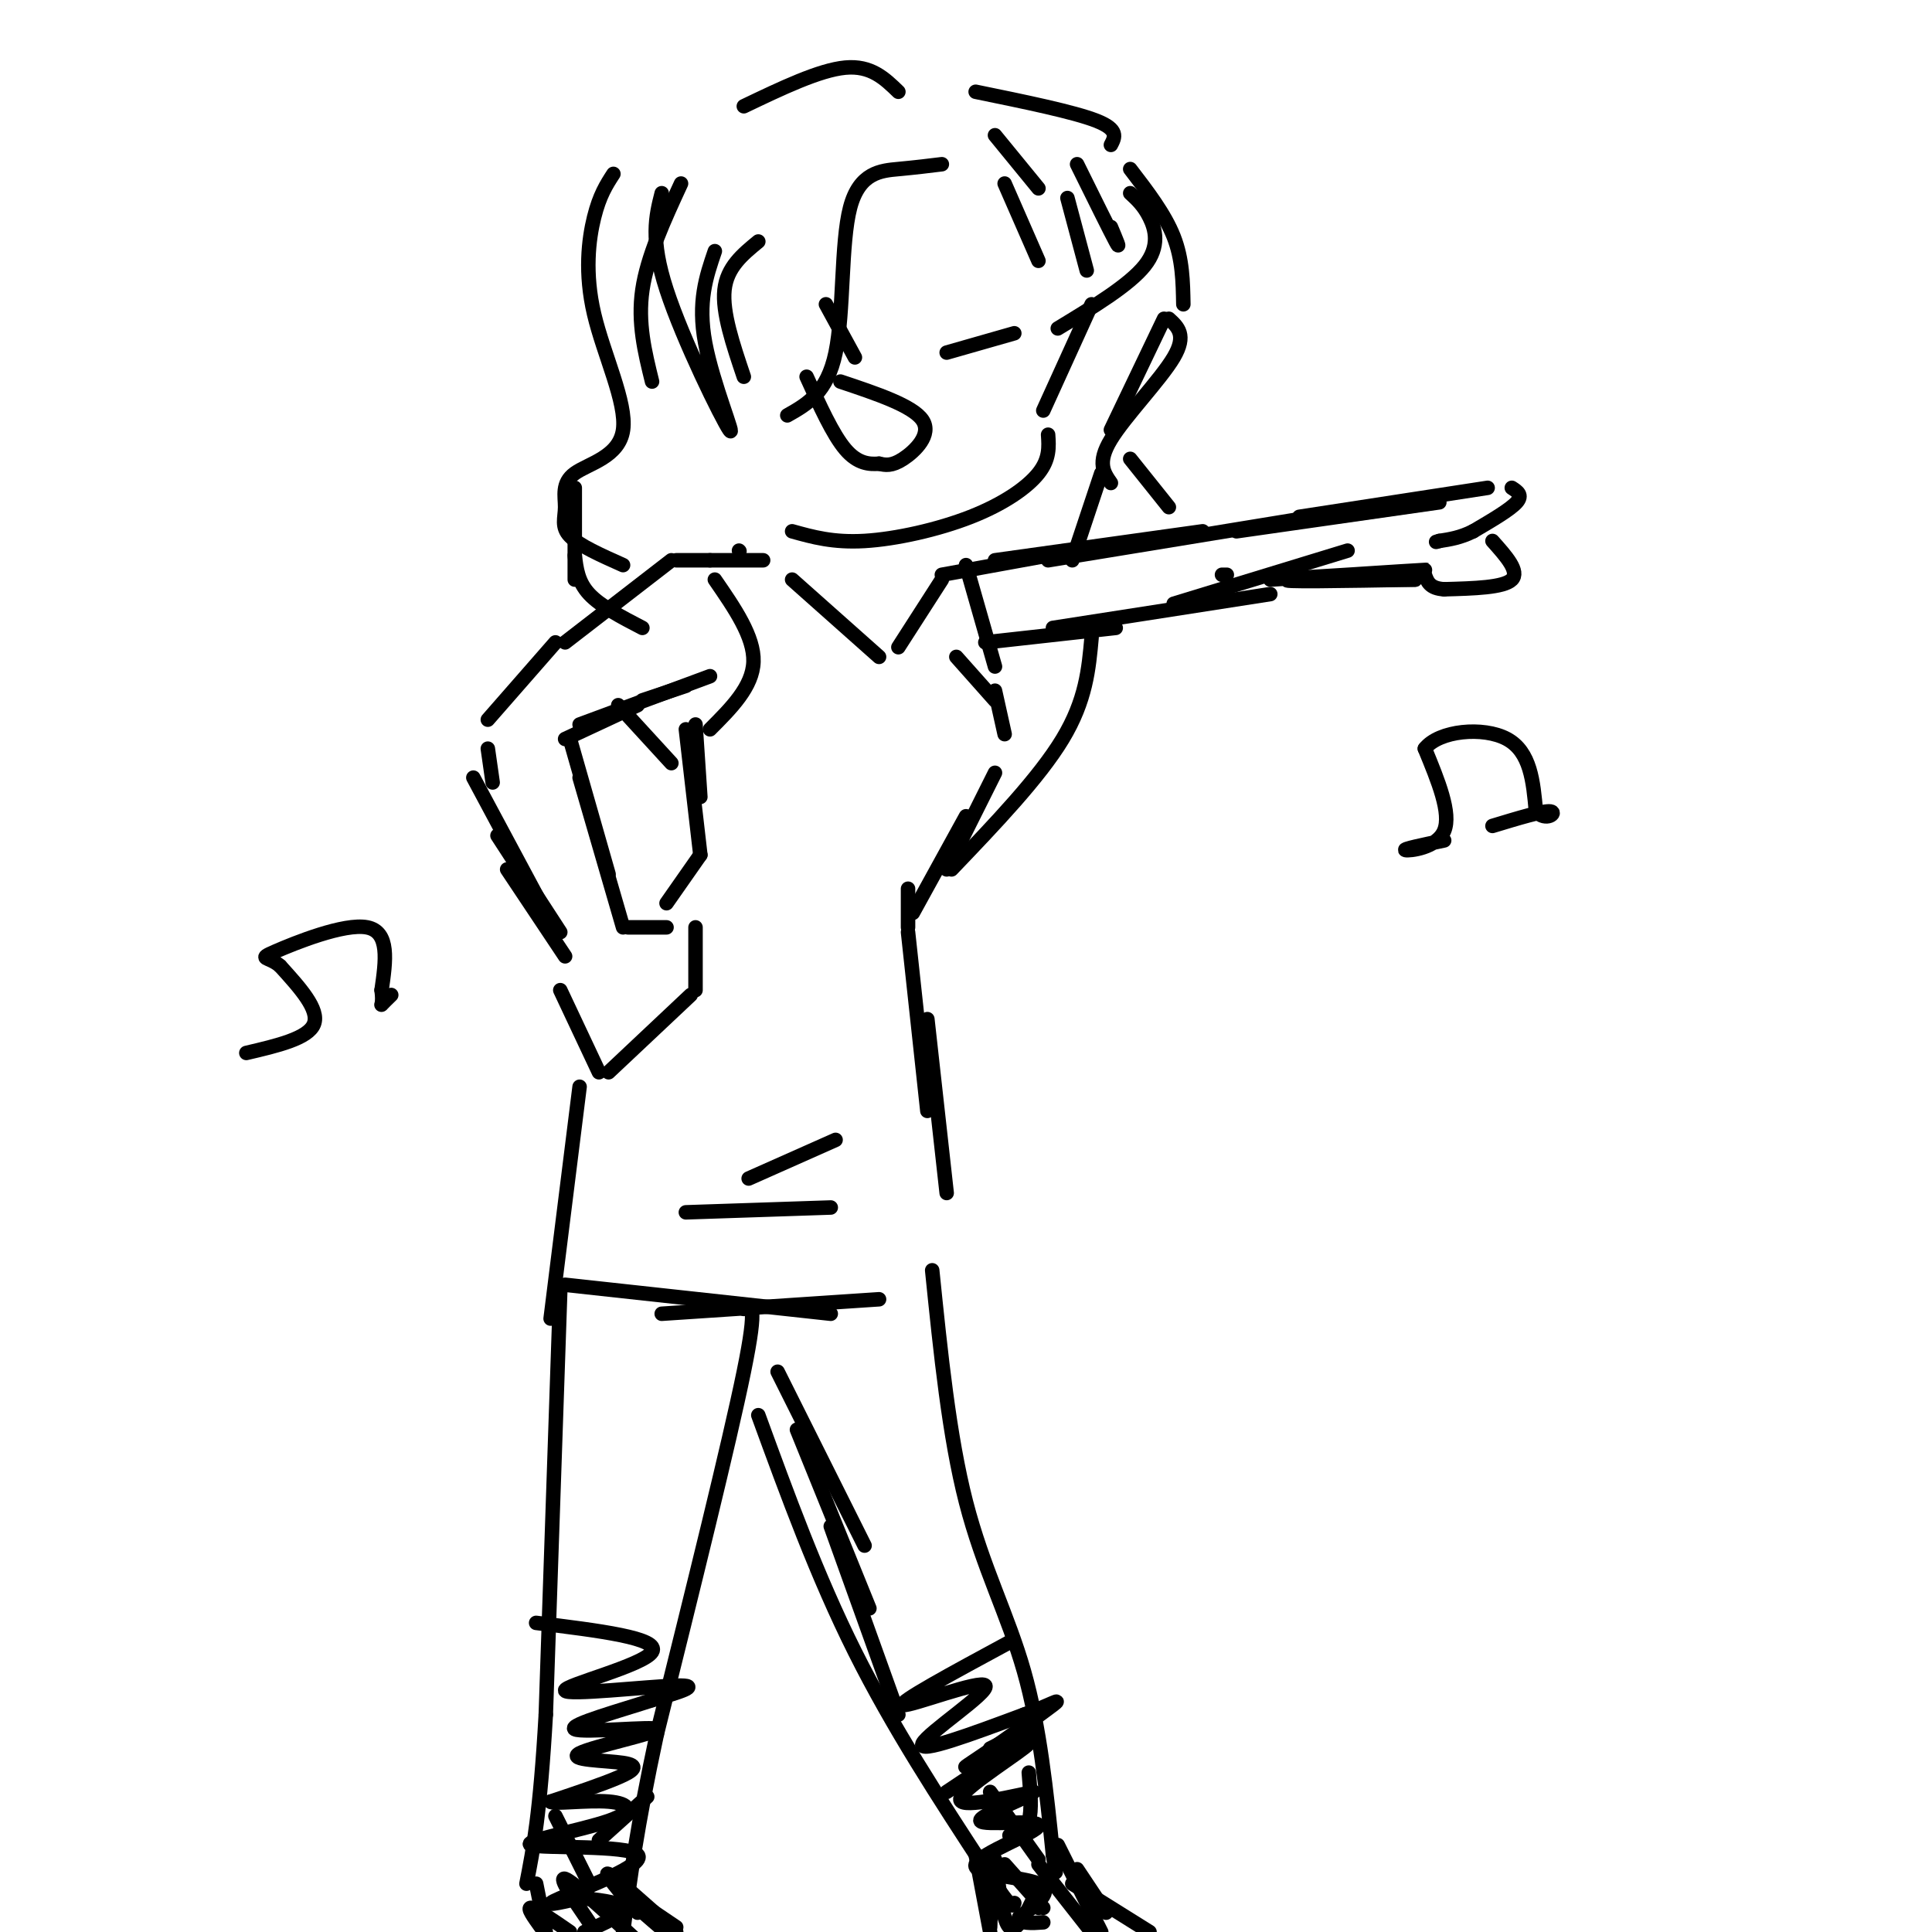 <svg viewBox='0 0 400 400' version='1.1' xmlns='http://www.w3.org/2000/svg' xmlns:xlink='http://www.w3.org/1999/xlink'><g fill='none' stroke='#000000' stroke-width='3' stroke-linecap='round' stroke-linejoin='round'><path d='M153,114c0.000,0.000 0.100,0.100 0.1,0.1'/><path d='M158,116c0.000,0.000 -11.000,0.000 -11,0'/><path d='M147,116c-3.000,0.000 -5.000,0.000 -7,0'/><path d='M139,116c0.000,0.000 -22.000,17.000 -22,17'/><path d='M115,133c0.000,0.000 -14.000,16.000 -14,16'/><path d='M101,155c0.000,0.000 1.000,7.000 1,7'/><path d='M98,161c0.000,0.000 15.000,28.000 15,28'/><path d='M105,180c0.000,0.000 12.000,18.000 12,18'/><path d='M103,173c0.000,0.000 13.000,20.000 13,20'/><path d='M117,153c0.000,0.000 15.000,-7.000 15,-7'/><path d='M120,150c0.000,0.000 27.000,-10.000 27,-10'/><path d='M133,145c0.000,0.000 9.000,-3.000 9,-3'/><path d='M118,153c0.000,0.000 8.000,28.000 8,28'/><path d='M120,161c0.000,0.000 9.000,31.000 9,31'/><path d='M130,192c0.000,0.000 8.000,0.000 8,0'/><path d='M144,192c0.000,0.000 0.000,13.000 0,13'/><path d='M143,206c0.000,0.000 -17.000,16.000 -17,16'/><path d='M124,222c0.000,0.000 -8.000,-17.000 -8,-17'/><path d='M144,150c0.000,0.000 1.000,15.000 1,15'/><path d='M142,151c0.000,0.000 3.000,26.000 3,26'/><path d='M145,177c0.000,0.000 -7.000,10.000 -7,10'/><path d='M120,225c0.000,0.000 -6.000,48.000 -6,48'/><path d='M117,266c0.000,0.000 55.000,6.000 55,6'/><path d='M137,272c0.000,0.000 45.000,-3.000 45,-3'/><path d='M198,136c0.000,0.000 8.000,9.000 8,9'/><path d='M206,143c0.000,0.000 2.000,9.000 2,9'/><path d='M206,160c0.000,0.000 -10.000,20.000 -10,20'/><path d='M200,169c0.000,0.000 -11.000,20.000 -11,20'/><path d='M188,184c0.000,0.000 0.000,8.000 0,8'/><path d='M188,193c0.000,0.000 4.000,37.000 4,37'/><path d='M192,211c0.000,0.000 4.000,36.000 4,36'/><path d='M195,119c0.000,0.000 22.000,-4.000 22,-4'/><path d='M206,116c0.000,0.000 43.000,-6.000 43,-6'/><path d='M217,116c0.000,0.000 55.000,-9.000 55,-9'/><path d='M256,110c0.000,0.000 42.000,-6.000 42,-6'/><path d='M269,107c0.000,0.000 39.000,-6.000 39,-6'/><path d='M313,101c1.167,0.750 2.333,1.500 1,3c-1.333,1.500 -5.167,3.750 -9,6'/><path d='M305,110c-2.667,1.333 -4.833,1.667 -7,2'/><path d='M298,112c-1.167,0.333 -0.583,0.167 0,0'/><path d='M309,112c2.833,3.167 5.667,6.333 4,8c-1.667,1.667 -7.833,1.833 -14,2'/><path d='M299,122c-3.000,-0.167 -3.500,-1.583 -4,-3'/><path d='M204,133c0.000,0.000 27.000,-3.000 27,-3'/><path d='M218,130c0.000,0.000 45.000,-7.000 45,-7'/><path d='M243,125c0.000,0.000 36.000,-11.000 36,-11'/><path d='M254,119c0.000,0.000 -1.000,0.000 -1,0'/><path d='M263,120c17.200,-1.067 34.400,-2.133 32,-2c-2.400,0.133 -24.400,1.467 -28,2c-3.600,0.533 11.200,0.267 26,0'/><path d='M293,120c1.333,0.000 -8.333,0.000 -18,0'/><path d='M116,267c0.000,0.000 -3.000,88.000 -3,88'/><path d='M113,355c-1.167,20.500 -2.583,27.750 -4,35'/><path d='M154,271c1.500,-0.833 3.000,-1.667 0,13c-3.000,14.667 -10.500,44.833 -18,75'/><path d='M136,359c-4.167,19.333 -5.583,30.167 -7,41'/><path d='M111,390c0.000,0.000 2.000,10.000 2,10'/><path d='M115,376c0.000,0.000 7.000,14.000 7,14'/><path d='M124,381c0.000,0.000 10.000,-9.000 10,-9'/><path d='M193,263c1.756,17.222 3.511,34.444 7,48c3.489,13.556 8.711,23.444 12,35c3.289,11.556 4.644,24.778 6,38'/><path d='M218,384c1.000,6.333 0.500,3.167 0,0'/><path d='M157,293c6.083,16.667 12.167,33.333 20,49c7.833,15.667 17.417,30.333 27,45'/><path d='M204,387c5.500,8.667 5.750,7.833 6,7'/><path d='M208,386c0.000,0.000 8.000,9.000 8,9'/><path d='M205,371c0.000,0.000 10.000,14.000 10,14'/><path d='M213,367c0.333,3.917 0.667,7.833 0,10c-0.667,2.167 -2.333,2.583 -4,3'/><path d='M196,371c0.000,0.000 12.000,-8.000 12,-8'/><path d='M213,358c0.000,0.000 -8.000,4.000 -8,4'/><path d='M171,63c0.000,0.000 6.000,11.000 6,11'/><path d='M196,73c0.000,0.000 14.000,-4.000 14,-4'/><path d='M174,79c7.511,2.511 15.022,5.022 17,8c1.978,2.978 -1.578,6.422 -4,8c-2.422,1.578 -3.711,1.289 -5,1'/><path d='M182,96c-1.978,0.156 -4.422,0.044 -7,-3c-2.578,-3.044 -5.289,-9.022 -8,-15'/><path d='M299,174c-4.356,0.911 -8.711,1.822 -8,2c0.711,0.178 6.489,-0.378 8,-4c1.511,-3.622 -1.244,-10.311 -4,-17'/><path d='M295,155c2.889,-3.756 12.111,-4.644 17,-2c4.889,2.644 5.444,8.822 6,15'/><path d='M318,168c2.133,2.200 4.467,0.200 3,0c-1.467,-0.200 -6.733,1.400 -12,3'/><path d='M51,218c6.417,-1.500 12.833,-3.000 14,-6c1.167,-3.000 -2.917,-7.500 -7,-12'/><path d='M58,200c-2.405,-2.083 -4.917,-1.292 -1,-3c3.917,-1.708 14.262,-5.917 19,-5c4.738,0.917 3.869,6.958 3,13'/><path d='M79,205c0.378,2.778 -0.178,3.222 0,3c0.178,-0.222 1.089,-1.111 2,-2'/><path d='M226,63c0.000,0.000 -10.000,22.000 -10,22'/><path d='M217,90c0.173,2.524 0.345,5.048 -2,8c-2.345,2.952 -7.208,6.333 -14,9c-6.792,2.667 -15.512,4.619 -22,5c-6.488,0.381 -10.744,-0.810 -15,-2'/><path d='M195,34c-2.702,0.333 -5.405,0.667 -9,1c-3.595,0.333 -8.083,0.667 -10,8c-1.917,7.333 -1.262,21.667 -3,30c-1.738,8.333 -5.869,10.667 -10,13'/><path d='M154,78c-2.250,-6.667 -4.500,-13.333 -4,-18c0.500,-4.667 3.750,-7.333 7,-10'/><path d='M148,52c-1.792,5.250 -3.583,10.500 -2,19c1.583,8.500 6.542,20.250 5,18c-1.542,-2.250 -9.583,-18.500 -13,-29c-3.417,-10.500 -2.208,-15.250 -1,-20'/><path d='M141,38c-3.500,7.583 -7.000,15.167 -8,22c-1.000,6.833 0.500,12.917 2,19'/><path d='M127,36c-1.431,2.206 -2.862,4.413 -4,9c-1.138,4.587 -1.984,11.555 0,20c1.984,8.445 6.797,18.368 6,24c-0.797,5.632 -7.203,6.974 -10,9c-2.797,2.026 -1.984,4.738 -2,7c-0.016,2.262 -0.862,4.075 1,6c1.862,1.925 6.431,3.963 11,6'/><path d='M154,22c7.833,-3.750 15.667,-7.500 21,-8c5.333,-0.500 8.167,2.250 11,5'/><path d='M206,28c0.000,0.000 9.000,11.000 9,11'/><path d='M234,40c1.400,1.289 2.800,2.578 4,5c1.200,2.422 2.200,5.978 -1,10c-3.200,4.022 -10.600,8.511 -18,13'/><path d='M242,66c1.867,1.689 3.733,3.378 1,8c-2.733,4.622 -10.067,12.178 -13,17c-2.933,4.822 -1.467,6.911 0,9'/><path d='M228,98c0.000,0.000 -6.000,18.000 -6,18'/><path d='M164,120c0.000,0.000 18.000,16.000 18,16'/><path d='M195,120c0.000,0.000 -9.000,14.000 -9,14'/><path d='M148,120c4.083,5.917 8.167,11.833 8,17c-0.167,5.167 -4.583,9.583 -9,14'/><path d='M200,117c0.000,0.000 6.000,21.000 6,21'/><path d='M161,284c0.000,0.000 18.000,36.000 18,36'/><path d='M165,296c0.000,0.000 15.000,37.000 15,37'/><path d='M172,316c0.000,0.000 14.000,39.000 14,39'/><path d='M209,340c-11.732,6.339 -23.464,12.679 -22,13c1.464,0.321 16.125,-5.375 17,-4c0.875,1.375 -12.036,9.821 -13,12c-0.964,2.179 10.018,-1.911 21,-6'/><path d='M212,355c5.357,-1.925 8.251,-3.739 6,-2c-2.251,1.739 -9.647,7.029 -14,10c-4.353,2.971 -5.662,3.621 -2,2c3.662,-1.621 12.293,-5.513 11,-4c-1.293,1.513 -12.512,8.432 -14,11c-1.488,2.568 6.756,0.784 15,-1'/><path d='M214,371c-1.169,1.262 -11.592,4.918 -11,6c0.592,1.082 12.200,-0.411 12,1c-0.200,1.411 -12.208,5.726 -13,8c-0.792,2.274 9.631,2.507 13,4c3.369,1.493 -0.315,4.247 -4,7'/><path d='M211,397c0.167,1.333 2.583,1.167 5,1'/><path d='M215,386c0.000,0.000 11.000,14.000 11,14'/><path d='M219,382c0.000,0.000 9.000,18.000 9,18'/><path d='M223,387c0.000,0.000 6.000,9.000 6,9'/><path d='M222,390c0.000,0.000 16.000,10.000 16,10'/><path d='M202,384c0.000,0.000 3.000,16.000 3,16'/><path d='M205,399c0.262,-7.762 0.524,-15.524 1,-14c0.476,1.524 1.167,12.333 3,14c1.833,1.667 4.810,-5.810 6,-8c1.190,-2.190 0.595,0.905 0,4'/><path d='M111,336c12.893,1.583 25.786,3.167 24,6c-1.786,2.833 -18.250,6.917 -18,8c0.250,1.083 17.214,-0.833 23,-1c5.786,-0.167 0.393,1.417 -5,3'/><path d='M135,352c-5.726,1.898 -17.543,5.143 -16,6c1.543,0.857 16.444,-0.674 17,0c0.556,0.674 -13.232,3.552 -16,5c-2.768,1.448 5.486,1.467 9,2c3.514,0.533 2.290,1.581 -1,3c-3.290,1.419 -8.645,3.210 -14,5'/><path d='M114,373c0.177,0.614 7.620,-0.352 12,0c4.380,0.352 5.699,2.023 0,4c-5.699,1.977 -18.414,4.262 -16,5c2.414,0.738 19.958,-0.071 22,2c2.042,2.071 -11.416,7.020 -16,9c-4.584,1.980 -0.292,0.990 4,0'/><path d='M120,393c2.978,0.222 8.422,0.778 9,2c0.578,1.222 -3.711,3.111 -8,5'/><path d='M112,399c-1.500,-2.083 -3.000,-4.167 -2,-4c1.000,0.167 4.500,2.583 8,5'/><path d='M122,398c-3.250,-4.750 -6.500,-9.500 -5,-9c1.500,0.500 7.750,6.250 14,12'/><path d='M132,396c-3.667,-4.333 -7.333,-8.667 -6,-8c1.333,0.667 7.667,6.333 14,12'/><path d='M140,399c-5.417,-3.667 -10.833,-7.333 -11,-7c-0.167,0.333 4.917,4.667 10,9'/><path d='M142,251c0.000,0.000 30.000,-1.000 30,-1'/><path d='M173,236c0.000,0.000 -18.000,8.000 -18,8'/><path d='M208,38c0.000,0.000 7.000,16.000 7,16'/><path d='M221,41c0.000,0.000 4.000,15.000 4,15'/><path d='M230,47c1.083,2.583 2.167,5.167 1,3c-1.167,-2.167 -4.583,-9.083 -8,-16'/><path d='M202,19c10.167,2.083 20.333,4.167 25,6c4.667,1.833 3.833,3.417 3,5'/><path d='M234,35c3.583,4.667 7.167,9.333 9,14c1.833,4.667 1.917,9.333 2,14'/><path d='M241,66c0.000,0.000 -11.000,23.000 -11,23'/><path d='M234,95c0.000,0.000 8.000,10.000 8,10'/><path d='M226,132c-0.583,6.500 -1.167,13.000 -6,21c-4.833,8.000 -13.917,17.500 -23,27'/><path d='M128,146c0.000,0.000 11.000,12.000 11,12'/><path d='M119,101c0.000,0.000 0.000,19.000 0,19'/><path d='M119,115c0.333,2.750 0.667,5.500 3,8c2.333,2.500 6.667,4.750 11,7'/></g>
</svg>